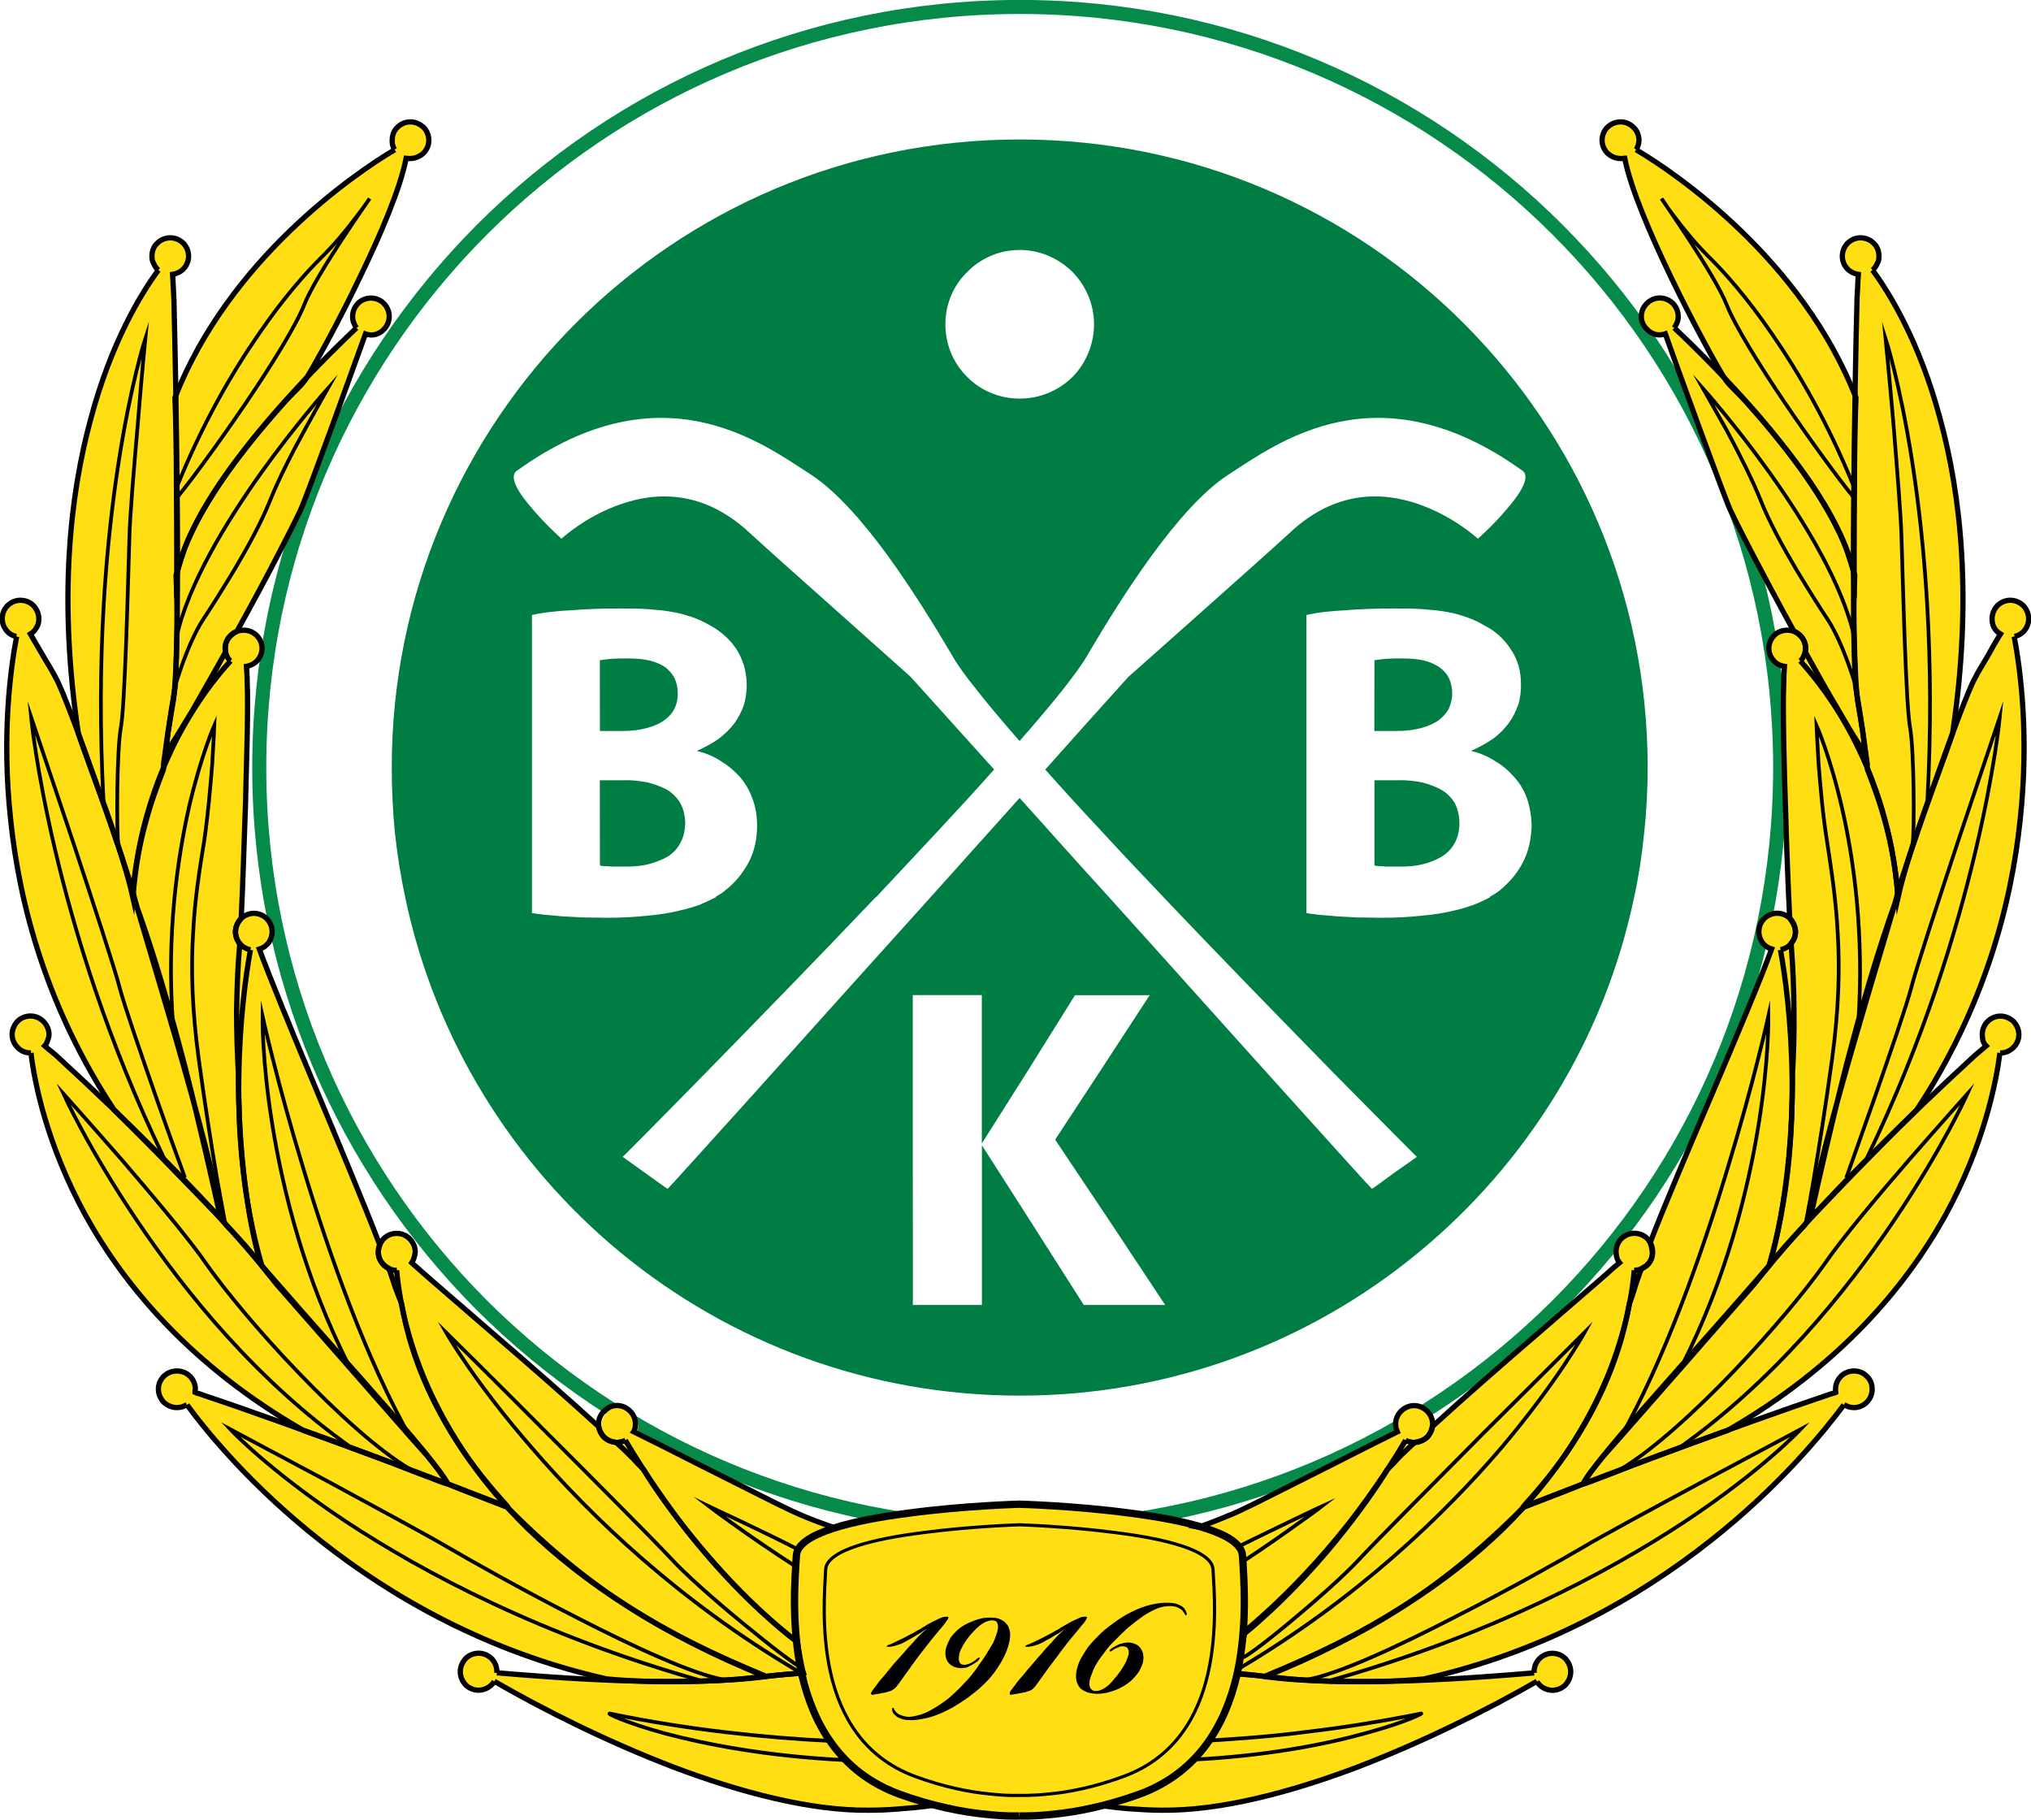 <svg height="268.761" viewBox="0 0 225 201.57" width="300" xmlns="http://www.w3.org/2000/svg" xmlns:xlink="http://www.w3.org/1999/xlink"><clipPath id="a"><path d="M0 0H37V37H0z"/></clipPath><g transform="translate(90.539 -270.566)"><use fill="#002b4c" height="100%" transform="translate(-198.535 -3357.146) scale(10.04)" width="100%" x="468.303" xlink:href="#a" y="676.898"/><g clip-path="url(#a)" transform="translate(-160.883 194.63) scale(10.04)"><path d="m9.867 16.031c0-2.316.941-4.414 2.457-5.934 1.52-1.52 3.617-2.457 5.934-2.457 2.316 0 4.414.938 5.934 2.457 1.52 1.52 2.457 3.617 2.457 5.934 0 2.316-.938 4.414-2.457 5.934-1.52 1.516-3.617 2.457-5.934 2.457-2.316 0-4.414-.941-5.934-2.457-1.516-1.52-2.457-3.617-2.457-5.934" fill="#fff" fill-rule="evenodd"/><path d="m-.001-.001c0 2.316.941 4.414 2.457 5.934 1.52 1.52 3.617 2.457 5.934 2.457 2.316 0 4.414-.938 5.934-2.457 1.52-1.52 2.457-3.617 2.457-5.934 0-2.316-.938-4.414-2.457-5.934-1.52-1.516-3.617-2.457-5.934-2.457-2.316 0-4.414.941-5.934 2.457-1.516 1.52-2.457 3.617-2.457 5.934zm0 0" fill="none" stroke="#fff" stroke-miterlimit="22.926" stroke-width=".093" transform="matrix(1 0 0 -1 9.868 16.03)"/><path d="m-.001-.001c0 2.316.941 4.414 2.457 5.934 1.52 1.52 3.617 2.457 5.934 2.457 2.316 0 4.414-.938 5.934-2.457 1.52-1.52 2.457-3.617 2.457-5.934 0-2.316-.938-4.414-2.457-5.934-1.52-1.516-3.617-2.457-5.934-2.457-2.316 0-4.414.941-5.934 2.457-1.516 1.52-2.457 3.617-2.457 5.934" fill="none" stroke="#058a4a" stroke-miterlimit="22.926" stroke-width=".155" transform="matrix(1 0 0 -1 9.868 16.03)"/><path d="m11.477 17.457c-.051-.23-.086-.465-.113-.703-.023-.238-.035-.48-.035-.723 0-1.914.777-3.648 2.031-4.902 1.254-1.254 2.984-2.027 4.898-2.027 1.914 0 3.645.773 4.898 2.027 1.254 1.254 2.031 2.988 2.031 4.902 0 .242-.012.484-.039.723-.023.238-.059.473-.109.703-.328 1.57-1.188 2.945-2.387 3.93-1.195.984-2.727 1.574-4.395 1.574-1.668 0-3.199-.59-4.398-1.574-1.195-.984-2.055-2.359-2.383-3.93zm11.969 0c .023-.012.039-.023.059-.035.02-.012.035-.023.055-.039.051-.043.098-.09.141-.141.043-.051.078-.105.109-.164.031-.059.055-.125.07-.191.016-.066.023-.141.027-.215-.004-.109-.02-.207-.051-.297-.031-.09-.078-.168-.141-.238-.062-.07-.129-.129-.211-.176-.078-.051-.168-.09-.266-.113.094-.043.176-.086.246-.137.07-.051.125-.109.172-.172.043-.062.078-.129.102-.199.023-.07.031-.145.031-.219 0-.074-.008-.148-.027-.215-.02-.062-.047-.125-.086-.18-.035-.055-.078-.105-.125-.148-.047-.043-.102-.082-.164-.113-.059-.035-.121-.066-.191-.09-.066-.023-.141-.047-.219-.059-.078-.016-.168-.023-.262-.031-.098-.008-.203-.008-.316-.008-.098 0-.191 0-.285.004-.094.004-.184.008-.27.016-.09.004-.168.012-.242.02-.07.008-.129.02-.18.031v3.289c.039.008.09.012.145.02.055.004.117.008.188.016.066.004.145.008.223.012.082 0 .168.004.262.004.168 0 .316-.008.453-.023.137-.012.258-.031.367-.059.074-.016.145-.039.211-.062.066-.027.125-.055.176-.082zm-3.605 0c-.23-.242-.461-.484-.68-.723-.219-.234-.43-.465-.621-.68l.457-.512.461-.512c0 0 .363-.32.766-.68.402-.359.848-.754 1.016-.91.5-.469 1.02-.453 1.414-.316.391.133.66.383.66.383 0 0 .172-.152.316-.324.148-.168.27-.359.176-.426-.797-.574-1.477-.652-2.023-.539-.547.113-.961.414-1.234.59-.273.18-.562.512-.836.887-.27.371-.52.777-.711 1.102-.055.098-.152.227-.277.387-.129.16-.285.348-.469.555-.18-.207-.34-.395-.465-.555-.129-.16-.223-.289-.277-.387-.191-.324-.441-.73-.711-1.102-.273-.375-.566-.707-.836-.887-.273-.176-.688-.477-1.234-.59-.547-.113-1.227-.035-2.023.539-.098.066.027.258.176.426.145.172.316.324.316.324 0 0 .266-.25.66-.383.395-.137.91-.152 1.414.316.168.156.613.551 1.016.91.402.359.762.68.762.68l.922 1.023c-.191.215-.402.445-.621.68-.223.238-.449.48-.68.727h-.004c-.68.715-1.379 1.43-1.906 1.969-.527.539-.887.898-.887.898 0 0 .125.09.246.176.125.09.25.18.25.176.008-.004.391-.43.945-1.043.551-.613 1.273-1.418 1.961-2.18.172-.191.34-.379.504-.562.164-.184.324-.359.473-.527.152.168.309.344.473.527.164.184.336.371.508.562.688.762 1.406 1.566 1.961 2.18.551.613.938 1.039.945 1.043 0 .004.125-.086.246-.176.125-.086.25-.176.25-.176 0 0-.359-.359-.891-.898-.527-.539-1.227-1.254-1.906-1.969zm-4.938 0c .02-.012.039-.023.059-.035.016-.012.035-.023.051-.039.055-.043.102-.09.145-.141.039-.051.078-.105.109-.164.031-.059.055-.125.07-.191.016-.066.023-.141.023-.215 0-.109-.016-.207-.051-.297-.031-.09-.078-.168-.137-.238-.062-.07-.133-.129-.211-.176-.078-.051-.168-.09-.266-.113.094-.043.176-.086.246-.137.066-.051.125-.109.172-.172.043-.062.078-.129.102-.199.02-.07.031-.145.031-.219 0-.074-.012-.148-.031-.215-.02-.062-.047-.125-.082-.18-.039-.055-.078-.105-.129-.148-.047-.043-.102-.082-.16-.113-.059-.035-.125-.066-.191-.09-.07-.023-.145-.047-.223-.059-.078-.016-.164-.023-.262-.031-.094-.008-.199-.008-.312-.008-.098 0-.195 0-.285.004-.094.004-.184.008-.273.016-.086.004-.168.012-.238.02-.07.008-.133.02-.184.031v3.289c.043.008.09.012.148.02.055.004.117.008.184.016.07.004.145.008.227.012.082 0 .168.004.262.004.164 0 .316-.008.453-.023.137-.012.258-.031.363-.059.078-.016.148-.039.215-.062.062-.027.121-.055.176-.082zm2.176 4.504h.762v-1.762l.562.879.562.883h.898l-.605-.914-.609-.91.523-.797.52-.797h-.824l-.512.82-.516.816v-1.637h-.762zm.359-10.82c0 .227.09.434.242.582.145.148.352.238.578.238.227 0 .43-.09.582-.238.145-.148.238-.355.238-.582 0-.227-.094-.43-.238-.578-.152-.148-.355-.242-.582-.242-.227 0-.434.094-.578.242-.152.148-.242.352-.242.578" fill="#007d42" fill-rule="evenodd"/><path d="m9.5 14.77l-.012.016-.008.016.012-.004.012-.008-.004-.008zm8.703 12.844c0 0-.094.004-.254-.004-.164-.012-.391-.039-.656-.105-.098.012-.199.023-.312.035-.109.008-.227.012-.352.016-.648.008-1.426-.199-2.168-.48-.746-.285-1.465-.641-1.988-.941-.016.027-.043.051-.07.066-.031.02-.062.027-.102.027-.055 0-.105-.023-.145-.059-.035-.035-.059-.09-.059-.145 0-.055.023-.105.059-.141.039-.039.09-.062.145-.062.059 0 .109.023.145.062.035.035.059.086.059.141v.012c.137.012.332.027.555.043.223.016.48.031.75.043-1.359-.289-2.434-.898-3.223-1.516-.789-.613-1.297-1.23-1.52-1.527-.016.008-.031.016-.051.023-.02.004-.035.008-.055.008-.059 0-.109-.023-.145-.059-.039-.039-.059-.09-.059-.145 0-.055.02-.105.059-.141.035-.039.086-.062.145-.062.055 0 .105.023.141.062.039.035.059.086.059.141 0 .004 0 .012 0 .02 0 .004 0 .012 0 .016.016.004.031.012.051.016.016.004.035.012.055.02.148.047.32.105.504.172.184.066.383.137.59.211-1.242-.711-1.977-1.59-2.41-2.371-.438-.781-.57-1.469-.609-1.797-.062 0-.113-.023-.148-.059-.039-.039-.062-.09-.062-.145 0-.055.023-.105.062-.141.035-.039.086-.062.141-.062.059 0 .109.023.145.062.035.035.059.086.059.141 0 .023-.004.047-.012.07-.008.02-.02.039-.031.059.023.02.047.039.066.055.023.016.039.031.051.043.117.105.227.207.336.309.105.098.207.195.309.289-.742-1.125-1.043-2.258-1.141-3.195-.102-.938 0-1.676.066-2.02-.043-.008-.082-.035-.113-.07-.027-.035-.043-.078-.043-.125 0-.059.023-.105.059-.145.035-.035.09-.059.145-.059.055 0 .105.023.141.059.039.039.062.086.062.145 0 .035-.008.07-.027.098-.016.027-.039.055-.066.07.043.074.094.16.145.246.051.086.098.172.137.238.02.039.055.117.098.223.043.109.094.242.152.395-.227-1.48-.098-2.633.133-3.48.23-.844.562-1.383.75-1.641-.023-.02-.039-.039-.051-.066-.016-.027-.02-.055-.02-.086 0-.055.02-.105.059-.145.035-.035.086-.059.145-.059.055 0 .105.023.141.059.039.039.062.09.062.145 0 .051-.02.098-.051.133-.031.035-.078.062-.129.066.004.043.008.098.008.16.004.059.008.133.012.215 0 .066.004.191.008.355.004.168.008.375.012.605.301-.75.797-1.363 1.27-1.82.477-.457.934-.758 1.156-.891-.008-.012-.016-.031-.02-.047-.004-.02-.008-.035-.008-.055 0-.055.023-.105.059-.145.035-.035.086-.059.145-.059.055 0 .105.023.145.059.035.039.059.09.059.145 0 .055-.023.105-.059.145-.039.035-.09.059-.145.059-.008 0-.016-.004-.023-.004-.008 0-.016 0-.023-.004-.066.324-.281.832-.508 1.305-.227.473-.469.91-.586 1.102.109-.113.211-.215.305-.305.09-.09.172-.168.238-.23-.016-.016-.023-.035-.031-.055-.008-.023-.012-.047-.012-.07 0-.055.023-.105.059-.141.039-.039.086-.062.145-.062.055 0 .105.023.145.062.035.035.059.086.059.141 0 .055-.023.109-.059.145-.039.035-.09.059-.145.059-.012 0-.023 0-.031-.004-.012 0-.02-.004-.031-.004-.086.242-.234.641-.371 1.012-.137.375-.266.723-.324.867-.031.082-.125.277-.258.527-.129.25-.293.559-.465.871.012-.004.02-.004.031-.008.012 0 .023-.004.035-.004.059 0 .109.023.145.062.039.035.059.086.059.141 0 .051-.016.098-.047.133-.031.035-.074.059-.121.066 0 .055.004.121.008.199 0 .074 0 .164 0 .262 0 .199-.008.621-.02 1.074-.016.453-.035.934-.051 1.25.02-.02.043-.031.062-.043.027-.008.051-.016.078-.016.059 0 .105.023.145.062.035.035.059.086.059.141 0 .047-.016.09-.039.121-.027.035-.062.059-.105.074.113.305.359.895.621 1.52.266.625.539 1.289.715 1.738.02-.035.043-.066.074-.086.035-.023.074-.035.113-.035.055 0 .105.023.145.059.035.035.059.09.059.145 0 .02-.004.043-.008.062-.008.02-.02.039-.031.055.02.016.039.035.059.051.023.02.047.039.07.062.074.066.402.348.793.684.387.336.836.723 1.156 1.012 0-.004 0-.008 0-.016 0-.004 0-.008 0-.012 0-.055.02-.105.059-.141.035-.039.086-.062.145-.062.055 0 .105.023.141.062.039.035.059.086.059.141 0 .016 0 .031-.004.047-.004.012-.008.023-.012.039.16.078.398.199.68.34.277.137.594.297.906.453.102.051.203.098.301.141.102.039.199.078.301.113.359-.105.859-.168 1.266-.203.41-.035.73-.043.73-.043 0 0 .32.008.73.043.41.035.91.098 1.27.203.098-.035.199-.07.301-.113.098-.043.199-.09.301-.141.312-.156.629-.316.91-.453.277-.141.52-.262.68-.34-.008-.016-.012-.027-.016-.039-.004-.016-.004-.031-.004-.047 0-.055.023-.105.059-.141.035-.039.086-.062.145-.062.055 0 .105.023.145.062.035.035.059.086.059.141 0 .004 0 .008 0 .012 0 .008-.004.012-.004.016.32-.289.77-.676 1.156-1.012.391-.336.719-.617.793-.684.027-.023.047-.043.07-.062.02-.016.043-.035.059-.051-.012-.016-.02-.035-.027-.055-.008-.02-.012-.043-.012-.062 0-.055.023-.109.059-.145.039-.035.09-.059.145-.059.043 0 .082.012.113.035.031.02.059.051.074.086.176-.449.453-1.113.715-1.738.262-.625.508-1.215.621-1.52-.043-.016-.078-.039-.105-.074-.023-.031-.039-.074-.039-.121 0-.055.023-.105.059-.141.039-.039.09-.062.145-.062.027 0 .055.008.078.016.023.012.043.023.062.043-.016-.316-.035-.797-.047-1.25-.016-.453-.023-.875-.023-1.074 0-.098 0-.188.004-.262 0-.078.004-.145.008-.199-.051-.008-.094-.031-.125-.066-.027-.035-.047-.082-.047-.133 0-.055.023-.105.059-.141.035-.039.086-.062.145-.062.012 0 .023.004.035.004.012.004.023.004.031.008-.168-.312-.336-.621-.465-.871-.129-.25-.227-.445-.258-.527-.059-.145-.187-.492-.324-.867-.137-.371-.281-.77-.371-1.012-.008 0-.02.004-.027.004-.012.004-.023.004-.031.004-.059 0-.109-.023-.145-.059-.039-.035-.059-.09-.059-.145 0-.055.02-.105.059-.141.035-.039.086-.062.145-.062.055 0 .105.023.141.062.039.035.062.086.062.141 0 .023-.004.047-.016.07-.004.02-.016.039-.027.055.062.062.145.141.238.23.09.09.195.191.301.305-.113-.191-.355-.629-.586-1.102-.227-.473-.441-.98-.508-1.305-.004.004-.012.004-.02.004-.008 0-.02.004-.027.004-.055 0-.105-.023-.141-.059-.039-.039-.062-.09-.062-.145 0-.055.023-.105.062-.145.035-.035.086-.059.141-.059.059 0 .109.023.145.059.039.039.059.09.059.145 0 .02 0 .035-.004.055-.008.016-.012.035-.023.047.227.133.68.434 1.156.891.477.457.969 1.07 1.273 1.82.004-.23.008-.438.008-.605.004-.164.008-.289.012-.355 0-.082.004-.156.008-.215 0-.062.004-.117.008-.16-.051-.004-.094-.031-.125-.066-.031-.035-.051-.082-.051-.133 0-.055.023-.105.059-.145.035-.035.086-.059.145-.059.055 0 .105.023.141.059.039.039.062.09.062.145 0 .031-.008.059-.02.086-.016.027-.031.047-.055.066.188.258.523.797.75 1.641.234.848.359 2 .137 3.48.055-.152.105-.285.148-.395.043-.105.078-.184.098-.223.039-.066.09-.152.137-.238.051-.086.102-.172.145-.246-.027-.016-.051-.043-.066-.07-.016-.027-.027-.062-.027-.098 0-.059.023-.105.062-.145.035-.035.086-.059.141-.059.059 0 .109.023.145.059.039.039.059.086.059.145 0 .047-.016.09-.043.125-.027.035-.066.062-.113.07.066.344.168 1.082.07 2.02-.102.938-.402 2.07-1.141 3.195.098-.094.199-.191.309-.289.105-.102.219-.203.332-.309.012-.012.027-.027.051-.043.02-.016.043-.035.07-.055-.016-.02-.027-.039-.035-.059-.008-.023-.012-.047-.012-.07 0-.055.023-.105.059-.141.039-.039.09-.062.145-.062.055 0 .105.023.145.062.035.035.059.086.059.141 0 .055-.023.105-.059.145-.039.035-.09.059-.145.059-.043.328-.18 1.016-.613 1.797-.438.781-1.172 1.66-2.414 2.371.207-.074.406-.145.59-.211.184-.066.355-.125.504-.172.02-.008.039-.016.055-.02.02-.004.035-.012.055-.016-.004-.004-.004-.012-.004-.016 0-.008 0-.016 0-.02 0-.055.023-.105.059-.141.039-.039.086-.062.145-.062.055 0 .105.023.145.062.035.035.059.086.059.141 0 .055-.023.105-.059.145-.039.035-.09.059-.145.059-.02 0-.039-.004-.059-.008-.02-.008-.035-.016-.051-.023-.223.297-.727.914-1.52 1.527-.789.617-1.863 1.227-3.223 1.516.27-.012.527-.027.75-.043.227-.016.418-.031.555-.043v-.012c0-.055.023-.105.059-.141.039-.039.09-.062.145-.062.055 0 .105.023.145.062.035.035.059.086.059.141 0 .055-.023.109-.059.145-.039.035-.09.059-.145.059-.035 0-.07-.008-.098-.027-.031-.016-.059-.039-.074-.066-.523.301-1.238.656-1.984.941-.746.281-1.523.488-2.168.48-.129-.004-.246-.008-.359-.02-.109-.008-.215-.02-.312-.031-.27.066-.496.094-.656.105-.16.008-.254.004-.254.004" fill="#ffde14" fill-rule="evenodd"/><path d="M13.625 16.172h.258c.098-.004.188.008.266.023.082.02.152.047.219.082.062.039.113.09.145.148.035.062.051.133.055.219-.004.086-.02.16-.055.219-.031.062-.078.113-.141.152-.062.035-.133.062-.207.082-.074.02-.156.027-.246.027-.031 0-.062 0-.09 0-.027 0-.055 0-.078 0-.023-.004-.047-.004-.066-.004-.02 0-.039-.004-.059-.008zM13.625 14.848c.016-.004.035-.004.055-.008.02-.004.043-.004.07-.008.023 0 .055-.004.09-.004.031 0 .066 0 .109 0 .086 0 .16.008.227.023.066.016.125.043.172.074.043.035.078.074.102.121.023.051.035.105.035.168 0 .062-.012.121-.039.172-.023.047-.062.09-.117.129-.051.035-.113.062-.191.082-.074.02-.164.031-.262.031h-.25zM22.172 14.848c.016-.004.031-.004.055-.008.02-.004.043-.004.066-.008.027 0 .059-.004.09-.004.031 0 .07 0 .109 0 .086 0 .164.008.23.023.066.016.121.043.168.074.047.035.082.074.105.121.023.051.035.105.035.168 0 .062-.016.121-.039.172-.027.047-.066.09-.117.129-.055.035-.117.062-.191.082-.078.02-.164.031-.266.031h-.246zM22.172 16.172h.258c.098-.004.184.008.266.023.078.02.152.047.215.082.066.039.113.09.148.148.031.062.051.133.051.219 0 .086-.02.16-.051.219-.035.062-.082.113-.145.152-.059.035-.129.062-.203.082-.078.02-.16.027-.246.027-.031 0-.062 0-.09 0-.027 0-.055 0-.078 0-.023-.004-.047-.004-.066-.004-.023 0-.043-.004-.059-.008zm0 0" fill="#007d42" fill-rule="evenodd"/><path d="m-0-.002c0 0-.145-.008-.387.02-.238.023-.57.086-.945.223-.652.242-.941.777-1.066 1.309-.121.535-.078 1.07-.062 1.32.012.246.629.391 1.242.469.609.082 1.219.098 1.219.098 0 0 .609-.016 1.219-.098.613-.078 1.23-.223 1.242-.469.016-.25.059-.785-.062-1.32-.125-.531-.414-1.066-1.066-1.309-.375-.137-.707-.199-.945-.223-.242-.027-.387-.02-.387-.02" fill="none" stroke="#000" stroke-miterlimit="22.926" stroke-width=".081" transform="matrix(1 0 0 -1 18.254 27.596)"/><path d="m-0-.001c0 0-.125-.008-.332.016-.211.02-.5.074-.824.195-.566.211-.82.672-.926 1.137-.105.465-.066.926-.055 1.145.012.215.547.34 1.078.406.531.07 1.059.086 1.059.086 0 0 .527-.016 1.059-.086.531-.066 1.066-.191 1.078-.406.012-.219.051-.68-.055-1.145-.105-.465-.359-.926-.926-1.137-.324-.121-.613-.176-.82-.195-.211-.023-.336-.016-.336-.016" fill="none" stroke="#000" stroke-miterlimit="22.926" stroke-width=".035" transform="matrix(1 0 0 -1 18.254 27.37)"/><path d="M17.23 25.539c-.02.012-.039.031-.066.055-.023.027-.055.055-.086.094-.035.035-.066.07-.102.113-.035.039-.07.078-.109.121-.035.043-.066.082-.098.121-.031.035-.062.07-.086.105-.02.027-.035.047-.047.062-.012.016-.016.027-.02.035 0 .008.004.012.012.016.004 0 .016 0 .031-.004.035-.004.066-.012.09-.016.027-.004.047-.008.062-.016.016-.004.031-.008.043-.016.012-.008.023-.016.035-.027.008-.008.016-.02.027-.035.012-.012.023-.031.035-.047.027-.039.059-.082.09-.125.031-.047.07-.094.105-.145.039-.051.082-.102.125-.16.043-.055.094-.113.145-.176.016-.016.023-.031.031-.043.012-.012.016-.02.02-.027.004-.012.004-.016.004-.02-.004-.004-.012-.004-.02-.004-.012 0-.023 0-.039.004-.016.004-.031.012-.051.02-.016.008-.035.02-.055.027-.023.012-.043.023-.066.035-.016.012-.035.023-.059.035-.02.016-.043.027-.066.039-.023.016-.047.027-.07.039-.027.012-.051.027-.074.039-.039.016-.07.035-.098.047-.023.012-.043.02-.055.023-.012.004-.02.008-.023.012-.008.004-.008.004-.004.008.004.004.008.004.02.004.008 0 .023 0 .043-.004.016-.004.035-.008.055-.016.02-.004.043-.016.062-.023.02-.012.039-.02.062-.035.02-.008.039-.023.062-.035.02-.012.043-.027.066-.039.02-.016.043-.027.066-.043M17.023 26.504c-.016 0-.031-.004-.047-.008-.012-.004-.027-.008-.043-.016-.012-.004-.023-.012-.035-.023-.008-.008-.016-.02-.023-.031 0-.004-.004-.004-.004-.008 0-.004-.004-.008-.004-.008 0-.004-.004-.004-.004-.004-.004 0-.004 0-.008 0 0 0-.004 0-.004.004 0 0 0 .004 0 .008 0 .004 0 .008 0 .012 0 .008 0 .012.004.016.004.016.012.027.023.035.012.012.023.023.039.031.016.008.031.012.051.02.02.004.039.008.062.008.047.004.098 0 .152-.012.051-.008.109-.023.168-.047.059-.023.117-.051.172-.082.059-.035.113-.07.168-.109.055-.043.109-.082.156-.129.047-.043.09-.09.129-.141.031-.043.059-.086.082-.125.023-.043.043-.082.059-.125.016-.039.023-.074.031-.109.004-.031.008-.062.004-.09-.004-.023-.012-.047-.02-.066-.012-.02-.027-.035-.043-.051-.02-.012-.035-.023-.059-.031-.02-.008-.043-.012-.066-.012-.035-.004-.07 0-.109.004-.039.008-.082.02-.125.039-.043.016-.086.039-.125.066-.035.027-.07.062-.102.102-.027.043-.043.082-.055.117-.012.039-.012.074-.004.109.008.031.023.059.047.078.023.02.055.035.094.039.02.004.035.004.055 0 .016 0 .035-.004.051-.012.016-.008.031-.016.043-.023.016-.008.031-.02.043-.027.012-.008.02-.012.023-.02.004-.004.008-.008.012-.012.004-.008.004-.008.004-.012 0-.004 0-.004 0-.008-.004 0-.004-.004-.008 0 0 0-.004 0-.008.004-.004.004-.008.004-.012.008-.004.004-.012.008-.016.016-.008.004-.02.012-.031.02-.012.008-.023.012-.039.02-.016.004-.027.008-.043.012-.012 0-.023 0-.039-.004-.012-.004-.023-.016-.027-.031-.008-.012-.008-.035-.004-.055 0-.027.008-.051.02-.078.012-.027.031-.059.051-.09.027-.039.055-.074.082-.102.027-.031.055-.055.082-.078.027-.02.055-.035.078-.043.027-.008.047-.012.07-.008.008 0 .016.004.023.008.008.004.012.012.016.02.004.008.008.016.008.027 0 .012 0 .02 0 .031-.004.023-.008.047-.02.074-.008.027-.02.059-.035.09-.02.031-.039.066-.066.109-.023.039-.055.086-.09.133-.02.035-.047.066-.074.102-.027.035-.059.07-.094.105-.035.039-.066.07-.102.102-.035.031-.066.062-.102.086-.043.031-.082.059-.117.078-.039.023-.074.043-.105.055-.035.016-.066.023-.098.031-.031.008-.062.012-.09.012zM18.758 25.539c-.02.012-.039.031-.066.055-.023.027-.055.055-.086.094-.035.035-.066.07-.102.113-.035.039-.07.078-.105.121-.039.043-.07.082-.102.121-.031.035-.062.07-.086.105-.02.027-.035.047-.047.062-.012.016-.016.027-.016.035-.004.008 0 .012.008.016.008 0 .02 0 .031-.004.035-.004.066-.012.09-.016.027-.004.047-.008.066-.016.016-.004.027-.008.043-.016.012-.008.02-.016.031-.027.008-.008.02-.02.027-.035.012-.012.023-.031.035-.047.027-.039.059-.082.09-.125.035-.047.07-.094.109-.145.035-.051.078-.102.121-.16.047-.055.094-.113.145-.176.016-.016.027-.031.035-.043.008-.012.012-.02.016-.027.004-.012.008-.016.004-.02-.004-.004-.012-.004-.02-.004-.012 0-.023 0-.039.004-.012.004-.031.012-.047.02-.02.008-.039.02-.059.027-.02.012-.043.023-.062.035-.02.012-.039.023-.062.035-.02.016-.043.027-.066.039-.023.016-.047.027-.07.039-.023.012-.051.027-.074.039-.039.016-.07.035-.098.047-.023.012-.043.02-.055.023-.012.004-.02.008-.023.012-.004.004-.008.004-.004.008.004.004.008.004.02.004.012 0 .023 0 .043-.004.02-.004.039-.008.059-.016.02-.004.039-.016.059-.023.02-.012.039-.02.062-.035.02-.008.043-.023.062-.035.023-.012.043-.027.066-.039.023-.016.043-.027.066-.043M18.879 26.059c0 .027.004.047.012.07.008.02.02.043.035.059.02.02.043.031.07.043.027.012.062.016.105.02.039 0 .078-.004.121-.012.039-.012.082-.023.125-.043.043-.02.082-.043.121-.074.035-.027.062-.059.09-.094.031-.043.047-.082.059-.121.008-.039.008-.074 0-.109-.012-.031-.027-.059-.051-.078-.027-.02-.059-.031-.098-.035-.02 0-.035 0-.055.004-.016.004-.035.008-.051.012-.016.008-.035.016-.047.023-.016.008-.027.016-.039.023-.008.008-.012.008-.016.012-.004.004-.004.008-.008.008 0 .004 0 .008-.004.008 0 .004 0 .004.004.004 0 .004 0 .004.004.004 0 .004.004.004.004 0 .004 0 .008 0 .008-.004.004 0 .008-.004.008-.004.012-.008.02-.012.031-.02.012-.004.023-.012.039-.016.012-.008.023-.012.039-.012.012 0 .023 0 .039.004.016.004.027.016.031.031.008.012.008.031.004.055-.008.027-.016.051-.027.078-.016.031-.031.059-.055.094-.023.031-.043.062-.07.09-.023.031-.047.055-.07.078-.027.02-.051.039-.074.047-.023.012-.047.016-.066.016-.016 0-.027-.004-.035-.008-.008-.008-.016-.012-.023-.02-.004-.012-.008-.02-.012-.031 0-.012 0-.023 0-.039.004-.031.016-.066.031-.102.012-.039.031-.074.055-.113.023-.039.051-.074.078-.109.027-.039.055-.074.086-.105.062-.062.121-.121.176-.172.059-.047.113-.09.168-.129.055-.035.105-.062.152-.082.051-.02.098-.027.141-.027.016 0 .031 0 .047.004.016 0 .031.008.043.012.016.008.027.016.039.023.012.012.02.023.031.039 0 .004.004.008.004.008.004.004.004.008.008.012 0 0 0 .004.004.004 0 0 .004 0 .004 0 .004 0 .004-.004.004-.004 0-.004.004-.008.004-.012 0-.004 0-.008-.004-.012 0-.004 0-.008-.004-.012-.004-.016-.016-.027-.023-.039-.012-.012-.023-.023-.043-.031-.012-.008-.031-.012-.051-.02-.02-.004-.043-.008-.066-.008-.066-.004-.133.004-.203.02-.07.016-.141.043-.211.078-.074.035-.141.078-.203.125-.062.043-.125.094-.18.152-.039.039-.07.074-.102.113-.027.039-.051.078-.074.117-.02.035-.035.074-.043.105-.012.035-.016.07-.016.102zm0 0" fill-rule="evenodd"/><path d="m-.001 0c.227-.133.684-.438 1.16-.898.477-.461.969-1.078 1.266-1.836-.008-.223-.016-.57-.016-.934-.004-.363-.004-.738-.004-1.016-.074.34-.266.695-.484 1.016-.223.324-.469.617-.664.836-.074.086-.137.148-.184.195-.047.047-.082.086-.109.133-.113.188-.352.625-.582 1.102-.227.473-.445.98-.508 1.309-.008 0-.016-.004-.023-.004-.008 0-.016 0-.023 0-.059 0-.105.023-.145.059-.035.035-.059.086-.059.141 0 .059.023.109.059.145.039.035.086.059.145.059.055 0 .105-.023.141-.059.039-.035.062-.086.062-.145 0-.016-.004-.035-.008-.051-.008-.02-.012-.035-.023-.051" fill="none" stroke="#000" stroke-miterlimit="22.926" stroke-width=".058" transform="matrix(1 0 0 -1 25.06 9.215)"/><path d="m 0.0.001c-.156.191-.461.605-.75 1.031-.289.426-.559.863-.648 1.09-.066.168-.246.461-.41.711-.164.25-.309.461-.309.461 0 0 .059-.094.156-.219.098-.129.234-.297.387-.445.141-.141.395-.418.68-.836.289-.418.613-.973.898-1.676" fill="none" stroke="#000" stroke-miterlimit="22.926" stroke-width=".041" transform="matrix(1 0 0 -1 27.457 13.048)"/><path d="m 0-.001c.211-.199.574-.555.938-.977.359-.422.723-.91.926-1.375.02-.047.043-.105.062-.168.023-.066.043-.137.066-.211-.008-.199-.012-.379-.012-.57.004-.195.008-.398.02-.637 0-.023.02-.129.043-.273.023-.145.051-.332.074-.504-.086.125-.191.297-.305.496-.117.195-.242.418-.367.645.008.051 0 .098-.023.137-.02.039-.055.07-.102.09-.172.312-.336.621-.469.875-.129.25-.227.441-.258.523-.059.148-.188.496-.324.867-.137.375-.281.77-.367 1.016-.012-.004-.02-.008-.031-.008-.008 0-.02-.004-.031-.004-.055 0-.105.023-.141.062-.039.035-.062.086-.062.141 0 .059.023.105.062.145.035.035.086.059.141.059.059 0 .105-.023.145-.059.035-.039.059-.086.059-.145 0-.023-.004-.047-.012-.066-.008-.02-.02-.039-.031-.059" fill="none" stroke="#000" stroke-miterlimit="22.926" stroke-width=".058" transform="matrix(1 0 0 -1 25.48 11.179)"/><path d="m 0-.002c0 0-.035.117-.09.27-.055.148-.133.336-.223.473-.059.086-.195.301-.344.547-.148.25-.301.531-.391.758-.09.227-.246.535-.383.789-.141.25-.254.449-.254.449 0 0 .352-.395.738-.934.383-.539.801-1.223.93-1.809" fill="none" stroke="#000" stroke-miterlimit="22.926" stroke-width=".041" transform="matrix(1 0 0 -1 27.484 15.135)"/><path d="m-.001-.001c.188-.254.52-.793.746-1.641.23-.844.359-1.996.137-3.473-.074-.219-.191-.531-.309-.855-.117-.328-.23-.672-.293-.953-.027.344-.078.609-.141.832-.059.223-.129.406-.195.578-.02.16-.039.309-.055.43-.02.121-.035.223-.047.285-.047.238-.059 1.211-.051 2.184.008.973.027 1.945.035 2.195 0 .082.004.152.008.215.004.062.004.113.008.156-.051.008-.094.031-.125.066-.031.035-.051.082-.051.133 0 .059.023.109.059.145.035.035.086.059.141.059.059 0 .109-.023.145-.059.039-.035.059-.086.059-.145 0-.027-.004-.059-.02-.082-.012-.027-.027-.051-.051-.07" fill="none" stroke="#000" stroke-miterlimit="22.926" stroke-width=".058" transform="matrix(1 0 0 -1 27.669 10.542)"/><path d="m-.002.001c.012.086.016.348.012.621-.004.273-.016.559-.039.684-.023.125-.043.531-.059.965-.016.434-.027.891-.035 1.121-.004.23-.051.785-.09 1.277-.043.492-.086.93-.086.93 0 0 .156-.477.293-1.355.137-.879.254-2.156.168-3.758" fill="none" stroke="#000" stroke-miterlimit="22.926" stroke-width=".041" transform="matrix(1 0 0 -1 28.111 16.896)"/><path d="m 0.0.001c.152-.168.395-.469.609-.898.219-.434.41-.992.469-1.684-.219-.598-.41-1.266-.574-1.895-.16-.629-.293-1.215-.391-1.66-.004-.016-.016-.031-.031-.043-.012-.016-.027-.031-.035-.047-.098-.102-.195-.207-.266-.293-.074-.082-.121-.141-.121-.141 0 0 .062.184.125.539.066.355.129.879.129 1.566.012.223.02.453.016.695 0 .238-.012.488-.031.746.039.047.051.094.047.141-.004.043-.027.09-.063.137-.016.316-.035.797-.047 1.246-.016.449-.023.871-.023 1.07 0 .098 0 .184.004.262 0 .078.004.145.008.199-.051.008-.094.031-.121.066-.031.035-.051.082-.051.133 0 .055.023.105.059.141.035.039.09.059.145.059.055 0 .105-.02.141-.059.039-.035.062-.086.062-.141 0-.027-.008-.055-.02-.078-.008-.023-.023-.047-.039-.062m2.359.27c.066-.344.168-1.086.066-2.023-.098-.938-.398-2.074-1.141-3.199-.246-.242-.484-.484-.691-.695-.203-.211-.375-.391-.488-.508.039.355.273 1.207.5 1.992.227.785.449 1.504.465 1.59.023.102.203.641.395 1.18.191.543.395 1.09.461 1.203.035.07.086.152.137.238.047.086.098.176.145.25-.027.016-.055.039-.07.07-.016.027-.023.062-.023.098 0 .055.023.105.059.145.035.035.086.059.141.059.059 0 .105-.023.145-.059.035-.039.059-.09.059-.145 0-.047-.016-.09-.043-.125-.027-.035-.07-.062-.113-.07" fill="none" stroke="#000" stroke-miterlimit="22.926" stroke-width=".058" transform="matrix(1 0 0 -1 26.871 14.856)"/><path d="m .002-.001c0 0 .152.422.316.891.164.473.344.992.398 1.195.051.203.297.953.527 1.648.234.699.453 1.348.453 1.348 0 0-.055-.574-.266-1.469-.211-.895-.578-2.113-1.203-3.402" fill="none" stroke="#000" stroke-miterlimit="22.926" stroke-width=".041" transform="matrix(1 0 0 -1 27.377 20.554)"/><path d="m-.002-.001c.051-.273.121-.789.129-1.414.008-.621-.047-1.355-.254-2.07-.566-.652-1.047-1.188-1.402-1.594-.355-.406-.582-.684-.648-.812-.004-.004-.117-.051-.258-.105-.141-.055-.305-.117-.406-.156-.031-.012.203.207.477.598.27.395.578.961.695 1.652.02.039.047.133.074.219.031.086.055.164.062.168.02.012.062.027.09.07.027.039.043.102.004.215.145.379.418 1.02.688 1.652.27.633.531 1.254.652 1.586-.039.012-.074.035-.102.07-.023.035-.039.074-.039.121 0 .055.02.105.059.145.035.035.086.059.141.059.059 0 .109-.023.145-.059.035-.039.059-.09.059-.145 0-.051-.016-.094-.047-.129-.027-.035-.07-.059-.117-.07" fill="none" stroke="#000" stroke-miterlimit="22.926" stroke-width=".058" transform="matrix(1 0 0 -1 26.654 18.042)"/><path d="m .001-.001c.496.875.906 2.039 1.191 2.988.289.949.449 1.676.449 1.676 0 0 .008-.48-.109-1.203-.117-.723-.355-1.688-.844-2.652" fill="none" stroke="#000" stroke-miterlimit="22.926" stroke-width=".041" transform="matrix(1 0 0 -1 24.878 23.437)"/><path d="m 0-.002c-.043-.328-.176-1.016-.605-1.797-.434-.781-1.164-1.656-2.398-2.367-.582-.207-.984-.359-1.242-.461-.254-.098-.363-.141-.355-.129.043.086.145.207.23.312.09.102.164.184.164.184m0 0l .754.859.75.859m0 0c0 0 .176.234.566.664.391.43 1 1.059 1.867 1.855.012.008.027.023.047.039.02.016.047.039.07.059-.016.016-.027.035-.035.055-.004.023-.008.047-.008.07 0 .055.02.105.059.145.035.035.086.059.141.059.055 0 .105-.023.145-.059.035-.039.059-.09.059-.145 0-.055-.023-.105-.059-.141-.039-.039-.09-.062-.145-.062m0 0h-.004" fill="none" stroke="#000" stroke-miterlimit="22.926" stroke-width=".058" transform="matrix(1 0 0 -1 29.074 19.178)"/><path d="m .002-.001c.352.211.816.633 1.238 1.074.418.438.801.898 1 1.18.195.285.59.754.938 1.156.348.398.645.73.645.73 0 0-.277-.609-.816-1.406-.535-.793-1.332-1.77-2.363-2.5" fill="none" stroke="#000" stroke-miterlimit="22.926" stroke-width=".041" transform="matrix(1 0 0 -1 24.893 23.769)"/><path d="m-0-.001c-.219-.293-.711-.902-1.484-1.508-.773-.609-1.824-1.219-3.152-1.516-.289-.027-.605-.035-.906-.027-.305.004-.594.023-.84.059.551.23 1.023.453 1.477.742.453.289.895.641 1.375 1.125.305.121.906.352 1.551.59.641.238 1.324.484 1.781.637.02.008.039.012.059.02.016.004.035.008.051.016 0 .004-.004.012-.004.016 0 .008 0 .012 0 .02 0 .055.023.105.059.141.039.039.09.059.145.059.055 0 .105-.02.141-.059.039-.035.059-.086.059-.141 0-.055-.02-.105-.059-.145-.035-.035-.086-.059-.141-.059-.02 0-.039.004-.059.008-.016.008-.035.016-.051.023" fill="none" stroke="#000" stroke-miterlimit="22.926" stroke-width=".058" transform="matrix(1 0 0 -1 27.352 23.062)"/><path d="m-0.0 0c.34.059.996.363 1.617.684.625.316 1.215.652 1.422.773.207.125.809.449 1.359.746.551.293 1.047.559 1.047.559 0 0-.414-.445-1.273-1.016-.859-.566-2.16-1.262-3.941-1.762" fill="none" stroke="#000" stroke-miterlimit="22.926" stroke-width=".041" transform="matrix(1 0 0 -1 21.43 26.094)"/><path d="m 0-.001c-.02-.238-.086-.66-.293-1.168-.211-.508-.562-1.102-1.156-1.684-.293-.285-.664-.582-1.105-.859-.438-.277-.945-.543-1.516-.77-.059.008-.109.012-.16.016-.051.004-.102.008-.148.012.016.094.027.164.039.23.012.07.02.137.039.215.375.309.719.672.992 1.004.273.332.48.633.586.809.027.027.047.047.066.066.016.02.031.031.039.043.02.02.043.047.078.078.031.031.07.066.117.109.055.008.102.027.133.055.031.031.051.07.062.121.316.289.762.68 1.148 1.012.387.336.715.617.789.684.023.02.047.043.066.059.023.02.043.035.062.051-.016.02-.023.035-.031.059-.004.02-.008.039-.008.062 0 .055.02.105.059.145.035.035.086.059.141.059.059 0 .109-.023.145-.059.035-.039.059-.09.059-.145 0-.055-.023-.105-.059-.145-.035-.035-.086-.059-.145-.059" fill="none" stroke="#000" stroke-miterlimit="22.926" stroke-width=".058" transform="matrix(1 0 0 -1 25.039 21.577)"/><path d="m-0.0.001c.051.016.297.203.566.43.273.227.57.492.727.664.16.172.777.793 1.355 1.375.582.578 1.121 1.117 1.121 1.117 0 0-.297-.539-.918-1.273-.625-.73-1.578-1.656-2.891-2.434" fill="none" stroke="#000" stroke-miterlimit="22.926" stroke-width=".041" transform="matrix(1 0 0 -1 20.723 25.849)"/><path d="m-.001.001c-.117-.203-.336-.543-.633-.926-.301-.379-.688-.805-1.145-1.184 0 0 0 .152-.004.328-.004.172-.008.371-.02.457.012.059-.008.133-.078.203-.07.066-.195.129-.402.164.102.035.203.074.305.117.102.039.203.09.309.141.309.156.625.312.902.453.277.141.516.262.676.34-.004.012-.012.027-.016.043 0 .012-.004.027-.004.043 0 .055.023.105.059.141.039.039.09.062.145.062.055 0 .105-.023.145-.062.035-.035.059-.086.059-.141 0-.055-.023-.105-.059-.145-.039-.035-.09-.059-.145-.059-.016 0-.035.004-.047.008-.016 0-.031.008-.047.016" fill="none" stroke="#000" stroke-miterlimit="22.926" stroke-width=".058" transform="matrix(1 0 0 -1 22.517 23.454)"/><path d="m .001.001c.195.098.418.203.594.289.176.086.305.145.305.145 0 0-.09-.07-.242-.176-.152-.109-.367-.262-.617-.426" fill="none" stroke="#000" stroke-miterlimit="22.926" stroke-width=".041" transform="matrix(1 0 0 -1 20.69 24.618)"/><path d="m .002.002c-.523-.301-1.234-.66-1.977-.945-.742-.281-1.516-.484-2.16-.477-.125 0-.246.008-.359.016-.113.008-.219.023-.316.035.559.109.898.332 1.117.602.219.27.316.578.395.855.055-.004.105-.008.156-.016.055-.004.105-.012.156-.02.457-.059 1.055-.062 1.609-.043.555.02 1.062.062 1.348.086m0 0v .012m0 0c0 .055.02.105.059.145.035.035.086.059.141.059.059 0 .109-.023.145-.059.035-.039.059-.09.059-.145 0-.055-.023-.105-.059-.145-.035-.035-.086-.059-.145-.059-.035 0-.07.012-.098.027-.027.016-.055.039-.07.07" fill="none" stroke="#000" stroke-miterlimit="22.926" stroke-width=".058" transform="matrix(1 0 0 -1 23.963 26.115)"/><path d="m 0-.002c.336.02.703.047 1.09.098.395.047.809.113 1.238.199.047.012-.16-.094-.59-.211-.43-.121-1.082-.254-1.926-.297m6.758 5.891c0 0 .039.188.094.512.055.328.129.785.203 1.328.074.543.086 1 .062 1.387-.02.391-.074.719-.117 1.008-.047.289-.074.609-.094.859-.016.25-.023.426-.023.426 0 0 .148-.332.281-.91.133-.578.246-1.398.18-2.371" fill="none" stroke="#000" stroke-miterlimit="22.926" stroke-width=".041" transform="matrix(1 0 0 -1 20.355 26.764)"/><path d="m .001 0c-.227-.133-.684-.438-1.16-.898-.477-.461-.969-1.078-1.266-1.836.008-.223.016-.57.016-.934.004-.363.004-.738.004-1.016.074.34.266.695.484 1.016.223.324.469.617.664.836.074.086.137.148.184.195.047.047.082.086.109.133.113.188.355.625.582 1.102.23.473.445.98.508 1.309.008 0 .016-.004.023-.004.008 0 .016 0 .023 0 .055 0 .105.023.145.059.035.035.059.086.059.141 0 .059-.023.109-.059.145-.039.035-.09.059-.145.059-.055 0-.105-.023-.141-.059-.039-.035-.059-.086-.059-.145 0-.016 0-.035.004-.051.008-.02.012-.035.023-.051" fill="none" stroke="#000" stroke-miterlimit="22.926" stroke-width=".058" transform="matrix(1 0 0 -1 11.362 9.215)"/><path d="m-0.0.001c.156.191.461.605.75 1.031.289.426.559.863.648 1.09.066.168.246.461.41.711.164.25.312.461.312.461 0 0-.062-.094-.16-.219-.098-.129-.234-.297-.387-.445-.141-.141-.395-.418-.68-.836-.289-.418-.613-.973-.898-1.676" fill="none" stroke="#000" stroke-miterlimit="22.926" stroke-width=".041" transform="matrix(1 0 0 -1 8.965 13.048)"/><path d="m 0-.001c-.211-.199-.574-.555-.938-.977-.363-.422-.723-.91-.926-1.375-.02-.047-.043-.105-.062-.168-.023-.066-.043-.137-.066-.211.008-.199.012-.379.012-.57-.004-.195-.008-.398-.02-.637 0-.023-.02-.129-.043-.273-.023-.145-.051-.332-.074-.504.082.125.188.297.305.492.113.199.242.422.367.648-.008.051 0 .098.02.133.023.039.059.07.105.094.172.312.34.621.469.875.129.25.227.441.258.523.059.148.188.496.324.867.137.375.277.77.367 1.016.012-.004.02-.008.031-.008.008 0 .02-.004.031-.004.055 0 .105.023.141.062.035.035.059.086.059.141 0 .059-.023.105-.059.145-.035.035-.086.059-.141.059-.059 0-.109-.023-.145-.059-.035-.039-.059-.086-.059-.145 0-.023.004-.047.012-.066.008-.02.016-.039.031-.059" fill="none" stroke="#000" stroke-miterlimit="22.926" stroke-width=".058" transform="matrix(1 0 0 -1 10.941 11.179)"/><path d="m-.001-.002c0 0 .035.117.09.27.055.148.133.336.223.473.059.086.195.301.344.547.148.25.301.531.391.758.09.227.246.535.387.789.137.25.25.449.25.449 0 0-.352-.395-.738-.934-.383-.539-.801-1.223-.93-1.809" fill="none" stroke="#000" stroke-miterlimit="22.926" stroke-width=".041" transform="matrix(1 0 0 -1 8.938 15.135)"/><path d="m .001-.001c-.188-.254-.52-.793-.746-1.641-.23-.844-.359-1.996-.137-3.473.074-.219.191-.531.309-.855.117-.328.23-.672.293-.953.027.344.078.609.141.832.059.223.129.406.195.578.02.16.039.309.055.43.02.121.035.223.047.285.051.238.059 1.211.051 2.184-.008.973-.027 1.945-.035 2.195 0 .082-.004.152-.008.215-.004.062-.004.113-.008.156.051.008.094.031.125.066.031.035.051.082.051.133 0 .059-.023.109-.059.145-.035.035-.086.059-.141.059-.059 0-.109-.023-.145-.059-.039-.035-.059-.086-.059-.145 0-.027.004-.059.02-.082.012-.027.027-.051.051-.07" fill="none" stroke="#000" stroke-miterlimit="22.926" stroke-width=".058" transform="matrix(1 0 0 -1 8.753 10.542)"/><path d="m .002.001c-.012.086-.016.348-.012.621.004.273.016.559.039.684.023.125.043.531.059.965.016.434.027.891.035 1.121.004.23.051.785.094 1.277.039.492.082.93.082.93 0 0-.156-.477-.293-1.355-.137-.879-.254-2.156-.168-3.758" fill="none" stroke="#000" stroke-miterlimit="22.926" stroke-width=".041" transform="matrix(1 0 0 -1 8.311 16.896)"/><path d="m .001.001c-.156-.168-.395-.469-.613-.898-.215-.434-.41-.992-.469-1.684.223-.598.414-1.266.578-1.895.16-.629.293-1.215.391-1.66.004-.016.016-.031.027-.043.016-.016.027-.031.039-.047.098-.102.195-.207.266-.293.07-.082.117-.141.117-.141 0 0-.062.184-.125.539-.062.355-.125.879-.125 1.566-.012.223-.02.453-.02.691.004.242.012.488.035.746-.004.004-.004.004-.008.008 0 0 0 .004-.004.004-.027.047-.039.09-.035.137.004.043.027.09.063.129.016.324.031.805.047 1.254.012.449.023.867.023 1.066 0 .098 0 .184-.004.262 0 .078-.004.145-.008.199.047.008.09.031.121.066.031.035.051.082.051.133 0 .055-.023.105-.059.141-.039.039-.09.059-.145.059-.055 0-.105-.02-.145-.059-.035-.035-.059-.086-.059-.141 0-.027.008-.055.016-.078.012-.023.023-.047.043-.062m-2.359.27c-.066-.344-.168-1.086-.066-2.023.098-.938.398-2.074 1.141-3.199.246-.242.484-.484.688-.695.207-.211.379-.391.492-.508-.043.355-.273 1.207-.5 1.992-.227.785-.449 1.504-.465 1.59-.023.102-.203.641-.395 1.18-.191.543-.395 1.09-.461 1.203-.035.07-.086.152-.137.238-.051.086-.102.176-.145.25.027.016.051.039.066.07.02.027.027.062.027.098 0 .055-.023.105-.059.145-.035.035-.086.059-.145.059-.055 0-.105-.023-.141-.059-.039-.039-.059-.09-.059-.145 0-.047.016-.09.043-.125.027-.035.066-.062.113-.07" fill="none" stroke="#000" stroke-miterlimit="22.926" stroke-width=".058" transform="matrix(1 0 0 -1 9.55 14.856)"/><path d="m .002-.001c0 0-.156.422-.32.891-.164.473-.344.992-.398 1.195-.051.203-.297.953-.527 1.648-.234.699-.453 1.348-.453 1.348 0 0 .055-.574.266-1.469.211-.895.578-2.113 1.203-3.402" fill="none" stroke="#000" stroke-miterlimit="22.926" stroke-width=".041" transform="matrix(1 0 0 -1 9.045 20.554)"/><path d="m .002-.001c-.051-.273-.121-.789-.129-1.414-.008-.621.047-1.355.254-2.07.566-.652 1.047-1.188 1.402-1.594.355-.406.582-.684.648-.812.004-.004.117-.051.258-.105.141-.055.305-.117.406-.156.031-.012-.203.207-.477.598-.27.395-.578.961-.695 1.652-.016.039-.043.105-.07.18-.023.074-.051.152-.07.207-.055.031-.086.066-.105.109-.016.043-.016.094.004.152-.172.449-.449 1.109-.711 1.738-.262.625-.504 1.215-.617 1.523.039.012.074.035.102.07.023.035.039.074.039.121 0 .055-.02.105-.059.145-.035.035-.086.059-.141.059-.055 0-.109-.023-.145-.059-.035-.039-.059-.09-.059-.145 0-.051.016-.094.047-.129.027-.035.07-.059.117-.07" fill="none" stroke="#000" stroke-miterlimit="22.926" stroke-width=".058" transform="matrix(1 0 0 -1 9.768 18.042)"/><path d="m-.001-.001c-.496.875-.906 2.039-1.191 2.988-.289.949-.449 1.676-.449 1.676 0 0-.008-.48.109-1.203.117-.723.355-1.688.844-2.652" fill="none" stroke="#000" stroke-miterlimit="22.926" stroke-width=".041" transform="matrix(1 0 0 -1 11.544 23.437)"/><path d="m .001-.002c.039-.328.176-1.016.605-1.797.434-.781 1.164-1.656 2.398-2.367.578-.207.984-.359 1.238-.461.258-.098.367-.141.359-.129-.047.086-.145.207-.23.312-.09.102-.164.184-.164.184m0 0l-1.508 1.719m0 0c0 0-.172.234-.562.664-.391.43-1 1.059-1.867 1.855-.012.008-.027.023-.047.039-.023.016-.047.039-.07.059.016.016.023.035.031.055.008.023.016.047.016.07 0 .055-.023.105-.062.145-.035.035-.086.059-.141.059-.059 0-.109-.023-.145-.059-.035-.039-.059-.09-.059-.145 0-.055.023-.105.059-.141.035-.039.086-.062.145-.062m0 0h .004" fill="none" stroke="#000" stroke-miterlimit="22.926" stroke-width=".058" transform="matrix(1 0 0 -1 7.347 19.178)"/><path d="m-.001-.001c-.355.211-.816.633-1.238 1.074-.422.438-.801.898-1 1.18-.195.285-.594.754-.938 1.156-.348.398-.645.73-.645.73 0 0 .277-.609.816-1.406.535-.793 1.328-1.77 2.363-2.5" fill="none" stroke="#000" stroke-miterlimit="22.926" stroke-width=".041" transform="matrix(1 0 0 -1 11.528 23.769)"/><path d="m .001-.001c.215-.293.711-.902 1.484-1.508.773-.609 1.824-1.219 3.148-1.516.293-.027.609-.035.91-.027.305.004.594.023.84.059-.551.23-1.023.453-1.477.742-.457.289-.895.641-1.375 1.125-.305.121-.906.352-1.551.59-.645.238-1.324.484-1.785.637-.02.008-.035.012-.055.02-.02.004-.035.008-.051.016 0 .004 0 .012 0 .016 0 .008.004.012.004.02 0 .055-.023.105-.059.141-.039.039-.09.059-.145.059-.055 0-.105-.02-.145-.059-.035-.035-.059-.086-.059-.141 0-.055.023-.105.059-.145.039-.035.09-.059.145-.059.02 0 .039.004.059.008.016.008.035.016.051.023" fill="none" stroke="#000" stroke-miterlimit="22.926" stroke-width=".058" transform="matrix(1 0 0 -1 9.069 23.062)"/><path d="m .001 0c-.34.059-.996.363-1.621.684-.621.316-1.211.652-1.418.773-.211.125-.812.449-1.359.746-.551.293-1.047.559-1.047.559 0 0 .414-.445 1.273-1.016.859-.566 2.16-1.262 3.938-1.762" fill="none" stroke="#000" stroke-miterlimit="22.926" stroke-width=".041" transform="matrix(1 0 0 -1 14.991 26.094)"/><path d="m-0-.001c.02-.238.086-.66.293-1.168.211-.508.562-1.102 1.156-1.684.297-.285.664-.582 1.105-.859.438-.277.945-.543 1.516-.77.078.008.152.016.223.023.07.004.133.008.195.016-.012.035-.023.094-.035.156-.012.062-.023.129-.031.184-.406.312-.777.695-1.07 1.047-.297.352-.52.676-.629.859-.027.027-.047.047-.066.066-.016.02-.031.031-.039.043-.02.02-.047.047-.078.078-.031.031-.07.066-.117.109-.055.008-.102.027-.133.055-.031.031-.051.07-.062.121-.316.289-.762.68-1.148 1.012-.387.336-.715.617-.789.684-.023.02-.047.043-.066.059-.023.02-.043.035-.059.051.012.02.02.035.027.059.004.02.012.039.012.062 0 .055-.023.105-.062.145-.035.035-.086.059-.141.059-.059 0-.109-.023-.145-.059-.035-.039-.059-.09-.059-.145 0-.055.023-.105.059-.145.035-.035.086-.059.145-.059" fill="none" stroke="#000" stroke-miterlimit="22.926" stroke-width=".058" transform="matrix(1 0 0 -1 11.383 21.577)"/><path d="m .002.001c-.055.016-.332.23-.641.484-.305.25-.637.543-.793.715-.16.172-.777.793-1.355 1.371-.578.582-1.121 1.117-1.121 1.117 0 0 .312-.547.957-1.285.641-.742 1.609-1.676 2.922-2.449" fill="none" stroke="#000" stroke-miterlimit="22.926" stroke-width=".041" transform="matrix(1 0 0 -1 15.838 25.954)"/><path d="m .001.001c.125-.211.352-.574.668-.984.32-.406.73-.855 1.223-1.238-.008.098-.02.238-.023.391-.004.152-.004.316.012.449-.012.148.051.23.137.285.09.059.199.09.289.133-.105.035-.211.074-.316.117-.105.043-.211.094-.32.148-.309.156-.625.312-.902.453-.277.141-.516.262-.676.34.008.012.012.027.016.043 0 .012.004.027.004.043 0 .055-.023.105-.059.141-.039.039-.09.062-.145.062-.055 0-.105-.023-.141-.062-.039-.035-.062-.086-.062-.141 0-.055.023-.105.062-.145.035-.035.086-.059.141-.059.016 0 .035.004.047.008.016 0 .031.008.047.016" fill="none" stroke="#000" stroke-miterlimit="22.926" stroke-width=".058" transform="matrix(1 0 0 -1 13.905 23.454)"/><path d="m .002-.001c-.199.102-.441.219-.637.312-.195.09-.34.16-.34.16 0 0 .102-.078.273-.199.168-.121.406-.285.684-.465" fill="none" stroke="#000" stroke-miterlimit="22.926" stroke-width=".041" transform="matrix(1 0 0 -1 15.807 24.655)"/><path d="m .002.002c.52-.301 1.23-.66 1.973-.945.742-.281 1.516-.484 2.16-.477.141 0 .273.008.398.02.121.008.238.023.344.039-.59.129-.945.395-1.16.676-.211.285-.285.586-.312.781-.074-.008-.141-.012-.211-.02-.07-.004-.141-.012-.207-.023-.457-.059-1.055-.062-1.609-.043-.555.02-1.062.062-1.348.086m0 0v .012m0 0c0 .055-.02.105-.059.145-.035.035-.086.059-.141.059-.059 0-.109-.023-.145-.059-.035-.039-.059-.09-.059-.145 0-.055.023-.105.059-.145.035-.035.086-.059.145-.059.035 0 .07.012.098.027.027.016.055.039.074.07" fill="none" stroke="#000" stroke-miterlimit="22.926" stroke-width=".058" transform="matrix(1 0 0 -1 12.459 26.115)"/><path d="m 0-.001c-.344.016-.727.047-1.133.094-.406.047-.836.113-1.289.207-.051.008.164-.098.605-.219.441-.117 1.109-.25 1.969-.293m-6.816 5.895c0 0-.035.188-.094.512-.055.324-.129.785-.203 1.328-.074.543-.086.996-.062 1.387.02.391.074.719.121 1.008.043.289.07.609.09.859.016.25.023.426.023.426 0 0-.148-.336-.281-.91-.129-.578-.246-1.402-.176-2.371" fill="none" stroke="#000" stroke-miterlimit="22.926" stroke-width=".041" transform="matrix(1 0 0 -1 16.16 26.769)"/></g><use height="100%" transform="translate(-198.535 -3357.146) scale(10.04)" width="100%" x="263.632" xlink:href="#c" y="711.076"/><use height="100%" transform="translate(-198.535 -3357.146) scale(10.04)" width="100%" x="410.062" xlink:href="#c" y="711.076"/></g></svg>
